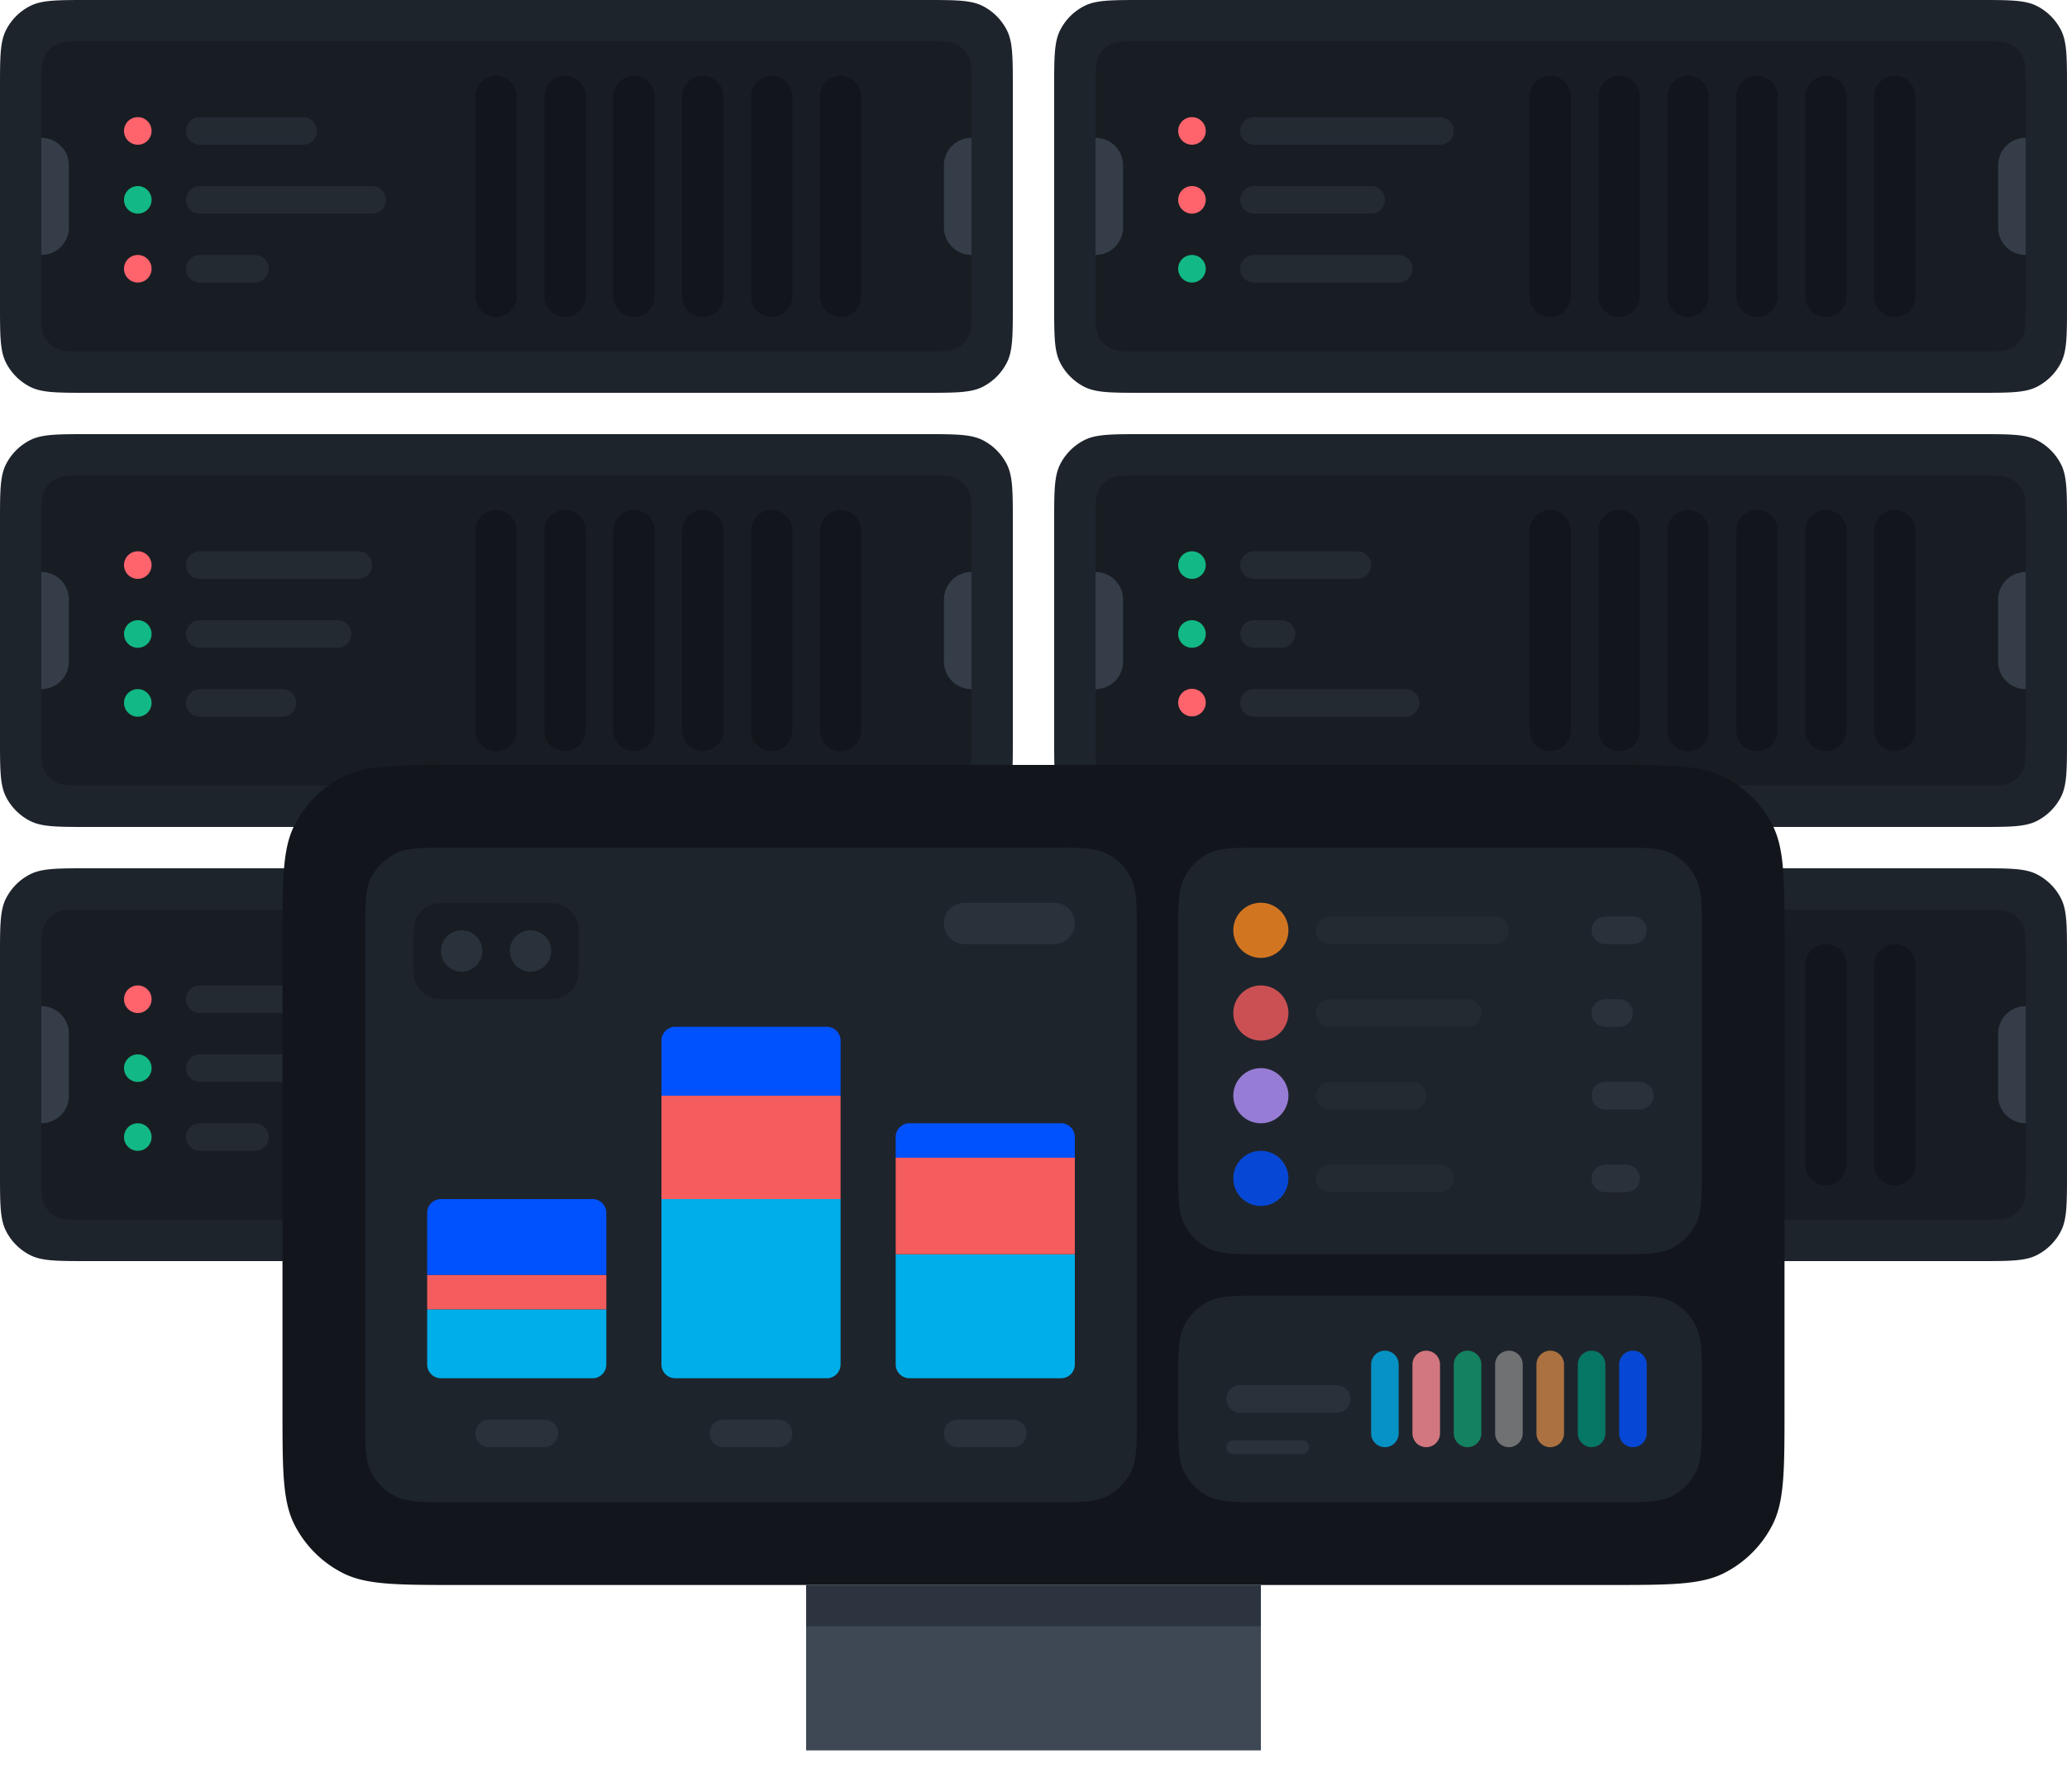 <svg xmlns="http://www.w3.org/2000/svg" fill="none" viewBox="0 0 300 260" width="300" height="260">
    <path fill="#1E242C"
        d="M0 12.8c0-4.48 0-6.72.872-8.432A8 8 0 0 1 4.368.872C6.08 0 8.32 0 12.8 0h121.4c4.48 0 6.721 0 8.432.872a8.001 8.001 0 0 1 3.496 3.496C147 6.08 147 8.32 147 12.8v31.4c0 4.48 0 6.72-.872 8.432a8.002 8.002 0 0 1-3.496 3.496C140.921 57 138.68 57 134.2 57H12.8c-4.48 0-6.72 0-8.432-.872a8 8 0 0 1-3.496-3.496C0 50.92 0 48.68 0 44.2V12.8Z" />
    <path fill="#181D23"
        d="M6 12.4c0-2.24 0-3.36.436-4.216a4 4 0 0 1 1.748-1.748C9.04 6 10.16 6 12.4 6h122.2c2.24 0 3.36 0 4.216.436a3.996 3.996 0 0 1 1.748 1.748C141 9.04 141 10.16 141 12.4v32.2c0 2.24 0 3.36-.436 4.216a3.996 3.996 0 0 1-1.748 1.748C137.96 51 136.84 51 134.6 51H12.4c-2.24 0-3.36 0-4.216-.436a4 4 0 0 1-1.748-1.748C6 47.96 6 46.84 6 44.6V12.4Z" />
    <path fill="#12161C" d="M69 14a3 3 0 1 1 6 0v29a3 3 0 1 1-6 0V14Z" />
    <path fill="#FF646D" d="M18 19a2 2 0 1 1 4 0 2 2 0 0 1-4 0Z" />
    <path fill="#232A32" d="M27 19a2 2 0 0 1 2-2h15a2 2 0 1 1 0 4H29a2 2 0 0 1-2-2Z" />
    <path fill="#12B886" d="M18 29a2 2 0 1 1 4 0 2 2 0 0 1-4 0Z" />
    <path fill="#FF646D" d="M18 39a2 2 0 1 1 4 0 2 2 0 0 1-4 0Z" />
    <path fill="#232A32"
        d="M27 29a2 2 0 0 1 2-2h25a2 2 0 1 1 0 4H29a2 2 0 0 1-2-2ZM27 39a2 2 0 0 1 2-2h8a2 2 0 1 1 0 4h-8a2 2 0 0 1-2-2Z" />
    <path fill="#12161C"
        d="M79 14a3 3 0 1 1 6 0v29a3 3 0 1 1-6 0V14ZM89 14a3 3 0 1 1 6 0v29a3 3 0 1 1-6 0V14ZM99 14a3 3 0 1 1 6 0v29a3 3 0 1 1-6 0V14ZM109 14a3 3 0 1 1 6 0v29a3 3 0 1 1-6 0V14ZM119 14a3 3 0 1 1 6 0v29a3 3 0 1 1-6 0V14Z" />
    <path fill="#343D48" d="M137 24a4 4 0 0 1 4-4v17a4 4 0 0 1-4-4v-9ZM10 33a4 4 0 0 1-4 4V20a4 4 0 0 1 4 4v9Z" />
    <path fill="#1E242C"
        d="M0 75.8c0-4.48 0-6.72.872-8.432a8 8 0 0 1 3.496-3.496C6.08 63 8.32 63 12.8 63h121.4c4.48 0 6.721 0 8.432.872a8.002 8.002 0 0 1 3.496 3.496C147 69.08 147 71.32 147 75.8v31.4c0 4.48 0 6.721-.872 8.432a8.003 8.003 0 0 1-3.496 3.496c-1.711.872-3.952.872-8.432.872H12.8c-4.48 0-6.72 0-8.432-.872a8.001 8.001 0 0 1-3.496-3.496C0 113.921 0 111.68 0 107.2V75.8Z" />
    <path fill="#181D23"
        d="M6 75.4c0-2.24 0-3.36.436-4.216a4 4 0 0 1 1.748-1.748C9.04 69 10.16 69 12.4 69h122.2c2.24 0 3.36 0 4.216.436a3.996 3.996 0 0 1 1.748 1.748c.436.856.436 1.976.436 4.216v32.2c0 2.24 0 3.36-.436 4.216a3.991 3.991 0 0 1-1.748 1.748c-.856.436-1.976.436-4.216.436H12.4c-2.24 0-3.36 0-4.216-.436a3.996 3.996 0 0 1-1.748-1.748C6 110.96 6 109.84 6 107.6V75.4Z" />
    <path fill="#12161C" d="M69 77a3 3 0 1 1 6 0v29a3 3 0 1 1-6 0V77Z" />
    <path fill="#FF646D" d="M18 82a2 2 0 1 1 4 0 2 2 0 0 1-4 0Z" />
    <path fill="#232A32" d="M27 82a2 2 0 0 1 2-2h23a2 2 0 1 1 0 4H29a2 2 0 0 1-2-2Z" />
    <path fill="#12B886" d="M18 92a2 2 0 1 1 4 0 2 2 0 0 1-4 0ZM18 102a2 2 0 1 1 4 0 2 2 0 0 1-4 0Z" />
    <path fill="#232A32"
        d="M27 92a2 2 0 0 1 2-2h20a2 2 0 1 1 0 4H29a2 2 0 0 1-2-2ZM27 102a2 2 0 0 1 2-2h12a2 2 0 1 1 0 4H29a2 2 0 0 1-2-2Z" />
    <path fill="#12161C"
        d="M79 77a3 3 0 1 1 6 0v29a3 3 0 1 1-6 0V77ZM89 77a3 3 0 1 1 6 0v29a3 3 0 1 1-6 0V77ZM99 77a3 3 0 1 1 6 0v29a3 3 0 1 1-6 0V77ZM109 77a3 3 0 1 1 6 0v29a3 3 0 1 1-6 0V77ZM119 77a3 3 0 1 1 6 0v29a3 3 0 1 1-6 0V77Z" />
    <path fill="#343D48" d="M137 87a4 4 0 0 1 4-4v17a4 4 0 0 1-4-4v-9ZM10 96a4 4 0 0 1-4 4V83a4 4 0 0 1 4 4v9Z" />
    <path fill="#1E242C"
        d="M0 138.8c0-4.48 0-6.721.872-8.432a8.001 8.001 0 0 1 3.496-3.496C6.08 126 8.32 126 12.8 126h121.4c4.48 0 6.721 0 8.432.872a8.003 8.003 0 0 1 3.496 3.496c.872 1.711.872 3.952.872 8.432v31.4c0 4.48 0 6.721-.872 8.432a8.003 8.003 0 0 1-3.496 3.496c-1.711.872-3.952.872-8.432.872H12.8c-4.48 0-6.72 0-8.432-.872a8.001 8.001 0 0 1-3.496-3.496C0 176.921 0 174.68 0 170.2v-31.4Z" />
    <path fill="#181D23"
        d="M6 138.4c0-2.24 0-3.36.436-4.216a3.996 3.996 0 0 1 1.748-1.748C9.04 132 10.16 132 12.4 132h122.2c2.24 0 3.36 0 4.216.436a3.991 3.991 0 0 1 1.748 1.748c.436.856.436 1.976.436 4.216v32.2c0 2.24 0 3.36-.436 4.216a3.991 3.991 0 0 1-1.748 1.748c-.856.436-1.976.436-4.216.436H12.4c-2.24 0-3.36 0-4.216-.436a3.996 3.996 0 0 1-1.748-1.748C6 173.96 6 172.84 6 170.6v-32.2Z" />
    <path fill="#12161C" d="M69 140a3 3 0 1 1 6 0v29a3 3 0 1 1-6 0v-29Z" />
    <path fill="#FF646D" d="M18 145a2 2 0 1 1 4 0 2 2 0 0 1-4 0Z" />
    <path fill="#232A32" d="M27 145a2 2 0 0 1 2-2h15a2 2 0 1 1 0 4H29a2 2 0 0 1-2-2Z" />
    <path fill="#12B886" d="M18 155a2 2 0 1 1 4 0 2 2 0 0 1-4 0ZM18 165a2 2 0 1 1 4 0 2 2 0 0 1-4 0Z" />
    <path fill="#232A32"
        d="M27 155a2 2 0 0 1 2-2h25a2 2 0 1 1 0 4H29a2 2 0 0 1-2-2ZM27 165a2 2 0 0 1 2-2h8a2 2 0 1 1 0 4h-8a2 2 0 0 1-2-2Z" />
    <path fill="#12161C"
        d="M79 140a3 3 0 1 1 6 0v29a3 3 0 1 1-6 0v-29ZM89 140a3 3 0 1 1 6 0v29a3 3 0 1 1-6 0v-29ZM99 140a3 3 0 1 1 6 0v29a3 3 0 1 1-6 0v-29ZM109 140a3 3 0 1 1 6 0v29a3 3 0 1 1-6 0v-29ZM119 140a3 3 0 1 1 6 0v29a3 3 0 1 1-6 0v-29Z" />
    <path fill="#343D48" d="M137 150a4 4 0 0 1 4-4v17a4 4 0 0 1-4-4v-9ZM10 159a4 4 0 0 1-4 4v-17a4 4 0 0 1 4 4v9Z" />
    <path fill="#1E242C"
        d="M153 12.8c0-4.48 0-6.72.872-8.432a8.001 8.001 0 0 1 3.496-3.496C159.079 0 161.32 0 165.8 0h121.4c4.48 0 6.721 0 8.432.872a8.001 8.001 0 0 1 3.496 3.496C300 6.08 300 8.32 300 12.8v31.4c0 4.48 0 6.72-.872 8.432a8.002 8.002 0 0 1-3.496 3.496C293.921 57 291.68 57 287.2 57H165.8c-4.48 0-6.721 0-8.432-.872a8.002 8.002 0 0 1-3.496-3.496C153 50.92 153 48.68 153 44.2V12.8Z" />
    <path fill="#181D23"
        d="M159 12.4c0-2.24 0-3.36.436-4.216a3.996 3.996 0 0 1 1.748-1.748C162.04 6 163.16 6 165.4 6h122.2c2.24 0 3.36 0 4.216.436a3.996 3.996 0 0 1 1.748 1.748C294 9.04 294 10.16 294 12.4v32.2c0 2.24 0 3.36-.436 4.216a3.996 3.996 0 0 1-1.748 1.748C290.96 51 289.84 51 287.6 51H165.4c-2.24 0-3.36 0-4.216-.436a3.996 3.996 0 0 1-1.748-1.748C159 47.96 159 46.84 159 44.6V12.4Z" />
    <path fill="#12161C" d="M222 14a3 3 0 1 1 6 0v29a3 3 0 1 1-6 0V14Z" />
    <path fill="#FF646D" d="M171 19a2 2 0 1 1 4 0 2 2 0 0 1-4 0Z" />
    <path fill="#232A32" d="M180 19a2 2 0 0 1 2-2h27a2 2 0 1 1 0 4h-27a2 2 0 0 1-2-2Z" />
    <path fill="#FF646D" d="M171 29a2 2 0 1 1 4 0 2 2 0 0 1-4 0Z" />
    <path fill="#12B886" d="M171 39a2 2 0 1 1 4 0 2 2 0 0 1-4 0Z" />
    <path fill="#232A32"
        d="M180 29a2 2 0 0 1 2-2h17a2 2 0 1 1 0 4h-17a2 2 0 0 1-2-2ZM180 39a2 2 0 0 1 2-2h21a2 2 0 1 1 0 4h-21a2 2 0 0 1-2-2Z" />
    <path fill="#12161C"
        d="M232 14a3 3 0 1 1 6 0v29a3 3 0 1 1-6 0V14ZM242 14a3 3 0 1 1 6 0v29a3 3 0 1 1-6 0V14ZM252 14a3 3 0 1 1 6 0v29a3 3 0 1 1-6 0V14ZM262 14a3 3 0 1 1 6 0v29a3 3 0 1 1-6 0V14ZM272 14a3 3 0 1 1 6 0v29a3 3 0 1 1-6 0V14Z" />
    <path fill="#343D48" d="M290 24a4 4 0 0 1 4-4v17a4 4 0 0 1-4-4v-9ZM163 33a4 4 0 0 1-4 4V20a4 4 0 0 1 4 4v9Z" />
    <path fill="#1E242C"
        d="M153 75.8c0-4.48 0-6.72.872-8.432a8.002 8.002 0 0 1 3.496-3.496C159.079 63 161.32 63 165.8 63h121.4c4.48 0 6.721 0 8.432.872a8.002 8.002 0 0 1 3.496 3.496C300 69.08 300 71.32 300 75.8v31.4c0 4.48 0 6.721-.872 8.432a8.003 8.003 0 0 1-3.496 3.496c-1.711.872-3.952.872-8.432.872H165.8c-4.48 0-6.721 0-8.432-.872a8.003 8.003 0 0 1-3.496-3.496C153 113.921 153 111.68 153 107.2V75.8Z" />
    <path fill="#181D23"
        d="M159 75.4c0-2.24 0-3.36.436-4.216a3.996 3.996 0 0 1 1.748-1.748C162.04 69 163.16 69 165.4 69h122.2c2.24 0 3.36 0 4.216.436a3.996 3.996 0 0 1 1.748 1.748c.436.856.436 1.976.436 4.216v32.2c0 2.24 0 3.36-.436 4.216a3.991 3.991 0 0 1-1.748 1.748c-.856.436-1.976.436-4.216.436H165.4c-2.24 0-3.36 0-4.216-.436a3.991 3.991 0 0 1-1.748-1.748C159 110.96 159 109.84 159 107.6V75.4Z" />
    <path fill="#12161C" d="M222 77a3 3 0 1 1 6 0v29a3 3 0 1 1-6 0V77Z" />
    <path fill="#12B886" d="M171 82a2 2 0 1 1 4 0 2 2 0 0 1-4 0Z" />
    <path fill="#232A32" d="M180 82a2 2 0 0 1 2-2h15a2 2 0 1 1 0 4h-15a2 2 0 0 1-2-2Z" />
    <path fill="#12B886" d="M171 92a2 2 0 1 1 4 0 2 2 0 0 1-4 0Z" />
    <path fill="#FF646D" d="M171 102a2 2 0 1 1 3.999-.001A2 2 0 0 1 171 102Z" />
    <path fill="#232A32"
        d="M180 92a2 2 0 0 1 2-2h4a2 2 0 1 1 0 4h-4a2 2 0 0 1-2-2ZM180 102a2 2 0 0 1 2-2h22a2 2 0 1 1 0 4h-22a2 2 0 0 1-2-2Z" />
    <path fill="#12161C"
        d="M232 77a3 3 0 1 1 6 0v29a3 3 0 1 1-6 0V77ZM242 77a3 3 0 1 1 6 0v29a3 3 0 1 1-6 0V77ZM252 77a3 3 0 1 1 6 0v29a3 3 0 1 1-6 0V77ZM262 77a3 3 0 1 1 6 0v29a3 3 0 1 1-6 0V77ZM272 77a3 3 0 1 1 6 0v29a3 3 0 1 1-6 0V77Z" />
    <path fill="#343D48" d="M290 87a4 4 0 0 1 4-4v17a4 4 0 0 1-4-4v-9ZM163 96a4 4 0 0 1-4 4V83a4 4 0 0 1 4 4v9Z" />
    <path fill="#1E242C"
        d="M153 138.8c0-4.48 0-6.721.872-8.432a8.003 8.003 0 0 1 3.496-3.496c1.711-.872 3.952-.872 8.432-.872h121.4c4.48 0 6.721 0 8.432.872a8.003 8.003 0 0 1 3.496 3.496c.872 1.711.872 3.952.872 8.432v31.4c0 4.48 0 6.721-.872 8.432a8.003 8.003 0 0 1-3.496 3.496c-1.711.872-3.952.872-8.432.872H165.8c-4.48 0-6.721 0-8.432-.872a8.003 8.003 0 0 1-3.496-3.496C153 176.921 153 174.68 153 170.2v-31.4Z" />
    <path fill="#181D23"
        d="M159 138.4c0-2.24 0-3.36.436-4.216a3.991 3.991 0 0 1 1.748-1.748c.856-.436 1.976-.436 4.216-.436h122.2c2.24 0 3.36 0 4.216.436a3.991 3.991 0 0 1 1.748 1.748c.436.856.436 1.976.436 4.216v32.2c0 2.24 0 3.36-.436 4.216a3.991 3.991 0 0 1-1.748 1.748c-.856.436-1.976.436-4.216.436H165.4c-2.24 0-3.36 0-4.216-.436a3.991 3.991 0 0 1-1.748-1.748C159 173.96 159 172.84 159 170.6v-32.2Z" />
    <path fill="#12161C" d="M222 140a3 3 0 1 1 6 0v29a3 3 0 1 1-6 0v-29Z" />
    <path fill="#FF646D" d="M171 145a2 2 0 1 1 3.999-.001A2 2 0 0 1 171 145Z" />
    <path fill="#232A32" d="M180 145a2 2 0 0 1 2-2h15a2 2 0 1 1 0 4h-15a2 2 0 0 1-2-2Z" />
    <path fill="#12B886" d="M171 155a2 2 0 1 1 3.999-.001A2 2 0 0 1 171 155Z" />
    <path fill="#FF646D" d="M171 165a2 2 0 1 1 3.999-.001A2 2 0 0 1 171 165Z" />
    <path fill="#232A32"
        d="M180 155a2 2 0 0 1 2-2h25a2 2 0 1 1 0 4h-25a2 2 0 0 1-2-2ZM180 165a2 2 0 0 1 2-2h8a2 2 0 1 1 0 4h-8a2 2 0 0 1-2-2Z" />
    <path fill="#12161C"
        d="M232 140a3 3 0 1 1 6 0v29a3 3 0 1 1-6 0v-29ZM242 140a3 3 0 1 1 6 0v29a3 3 0 1 1-6 0v-29ZM252 140a3 3 0 1 1 6 0v29a3 3 0 1 1-6 0v-29ZM262 140a3 3 0 1 1 6 0v29a3 3 0 1 1-6 0v-29ZM272 140a3 3 0 1 1 6 0v29a3 3 0 1 1-6 0v-29Z" />
    <path fill="#343D48" d="M290 150a4 4 0 0 1 4-4v17a4 4 0 0 1-4-4v-9ZM163 159a4 4 0 0 1-4 4v-17a4 4 0 0 1 4 4v9Z" />
    <path fill="#12161C"
        d="M41 136.6c0-8.961 0-13.441 1.744-16.864a16.003 16.003 0 0 1 6.992-6.992C53.16 111 57.64 111 66.6 111h166.8c8.961 0 13.441 0 16.864 1.744a16.005 16.005 0 0 1 6.992 6.992C259 123.159 259 127.639 259 136.6v67.8c0 8.961 0 13.441-1.744 16.864a16.005 16.005 0 0 1-6.992 6.992C246.841 230 242.361 230 233.4 230H66.6c-8.96 0-13.441 0-16.864-1.744a16.003 16.003 0 0 1-6.992-6.992C41 217.841 41 213.361 41 204.4v-67.8Z" />
    <path fill="#1E242C"
        d="M171 200.8c0-4.48 0-6.721.872-8.432a8.003 8.003 0 0 1 3.496-3.496c1.711-.872 3.952-.872 8.432-.872h50.4c4.48 0 6.721 0 8.432.872a8.003 8.003 0 0 1 3.496 3.496c.872 1.711.872 3.952.872 8.432v4.4c0 4.48 0 6.721-.872 8.432a8.003 8.003 0 0 1-3.496 3.496c-1.711.872-3.952.872-8.432.872h-50.4c-4.48 0-6.721 0-8.432-.872a8.003 8.003 0 0 1-3.496-3.496C171 211.921 171 209.68 171 205.2v-4.4Z" />
    <path fill="#858585" d="M217 198a2 2 0 1 1 4 0v10a2 2 0 1 1-4 0v-10Z" opacity=".8" />
    <path fill="#129A6D" d="M211 198a2 2 0 1 1 4 0v10a2 2 0 1 1-4 0v-10Z" opacity=".8" />
    <path fill="#FF8C93" d="M205 198a2 2 0 1 1 4 0v10a2 2 0 1 1-4 0v-10Z" opacity=".8" />
    <path fill="#00AEE9" d="M199 198a2 2 0 1 1 4 0v10a2 2 0 1 1-4 0v-10Z" opacity=".8" />
    <path fill="#CE8546" d="M223 198a2 2 0 1 1 4 0v10a2 2 0 1 1-4 0v-10Z" opacity=".8" />
    <path fill="#008B73" d="M229 198a2 2 0 1 1 4 0v10a2 2 0 1 1-4 0v-10Z" opacity=".8" />
    <path fill="#0052FF" d="M235 198a2 2 0 1 1 4 0v10a2 2 0 1 1-4 0v-10Z" opacity=".8" />
    <path fill="#1E242C"
        d="M171 135.8c0-4.48 0-6.721.872-8.432a8.003 8.003 0 0 1 3.496-3.496c1.711-.872 3.952-.872 8.432-.872h50.4c4.48 0 6.721 0 8.432.872a8.003 8.003 0 0 1 3.496 3.496c.872 1.711.872 3.952.872 8.432v33.4c0 4.48 0 6.721-.872 8.432a8.003 8.003 0 0 1-3.496 3.496c-1.711.872-3.952.872-8.432.872h-50.4c-4.48 0-6.721 0-8.432-.872a8.003 8.003 0 0 1-3.496-3.496C171 175.921 171 173.68 171 169.2v-33.4Z" />
    <path fill="#FF8A1F" d="M187 135a4 4 0 1 1-8 0 4 4 0 0 1 8 0Z" opacity=".8" />
    <path fill="#F55C5D" d="M187 147a4 4 0 1 1-8 0 4 4 0 0 1 8 0Z" opacity=".8" />
    <path fill="#B592FF" d="M187 159a4 4 0 1 1-8 0 4 4 0 0 1 8 0Z" opacity=".8" />
    <path fill="#0052FF" d="M187 171a4 4 0 1 1-8 0 4 4 0 0 1 8 0Z" opacity=".8" />
    <path fill="#1E242C"
        d="M53 135.8c0-4.48 0-6.721.872-8.432a8.002 8.002 0 0 1 3.496-3.496C59.08 123 61.32 123 65.8 123h86.4c4.48 0 6.721 0 8.432.872a8.003 8.003 0 0 1 3.496 3.496c.872 1.711.872 3.952.872 8.432v69.4c0 4.48 0 6.721-.872 8.432a8.003 8.003 0 0 1-3.496 3.496c-1.711.872-3.952.872-8.432.872H65.8c-4.48 0-6.72 0-8.432-.872a8.002 8.002 0 0 1-3.496-3.496C53 211.921 53 209.68 53 205.2v-69.4Z" />
    <path fill="#3E4854" d="M117 230h66v24h-66v-24Z" />
    <path fill="#2C353F" d="M117 230h66v6h-66v-6Z" />
    <path fill="#232A32" d="M191 135a2 2 0 0 1 2-2h24a2 2 0 1 1 0 4h-24a2 2 0 0 1-2-2Z" />
    <path fill="#2C353F" d="M89 260h122" />
    <path fill="#232A32"
        d="M191 147a2 2 0 0 1 2-2h20a2 2 0 1 1 0 4h-20a2 2 0 0 1-2-2ZM191 159a2 2 0 0 1 2-2h12a2 2 0 1 1 0 4h-12a2 2 0 0 1-2-2Z" />
    <path fill="#29313A"
        d="M231 159a2 2 0 0 1 2-2h5a2 2 0 1 1 0 4h-5a2 2 0 0 1-2-2ZM231 171a2 2 0 0 1 2-2h3a2 2 0 1 1 0 4h-3a2 2 0 0 1-2-2ZM231 147a2 2 0 0 1 2-2h2a2 2 0 1 1 0 4h-2a2 2 0 0 1-2-2ZM231 135a2 2 0 0 1 2-2h4a2 2 0 1 1 0 4h-4a2 2 0 0 1-2-2Z" />
    <path fill="#232A32" d="M191 171a2 2 0 0 1 2-2h16a2 2 0 1 1 0 4h-16a2 2 0 0 1-2-2Z" />
    <path fill="#29313A"
        d="M178 203a2 2 0 0 1 2-2h14a2 2 0 1 1 0 4h-14a2 2 0 0 1-2-2ZM178 210a1 1 0 0 1 1-1h10a1 1 0 0 1 0 2h-10a1 1 0 0 1-1-1Z" />
    <path fill="#181D23"
        d="M60 137.4c0-2.24 0-3.36.436-4.216a3.996 3.996 0 0 1 1.748-1.748C63.04 131 64.16 131 66.4 131h11.2c2.24 0 3.36 0 4.216.436a3.996 3.996 0 0 1 1.748 1.748c.436.856.436 1.976.436 4.216v1.2c0 2.24 0 3.36-.436 4.216a3.996 3.996 0 0 1-1.748 1.748C80.96 145 79.84 145 77.6 145H66.4c-2.24 0-3.36 0-4.216-.436a3.996 3.996 0 0 1-1.748-1.748C60 141.96 60 140.84 60 138.6v-1.2Z" />
    <path fill="#29313A"
        d="M137 134a3 3 0 0 1 3-3h13a3 3 0 1 1 0 6h-13a3 3 0 0 1-3-3ZM80 138a3 3 0 1 1-6 0 3 3 0 0 1 6 0ZM70 138a3 3 0 1 1-6 0 3 3 0 0 1 6 0Z" />
    <path fill="#00AEE9" d="M130 182h26v16a2 2 0 0 1-2 2h-22a2 2 0 0 1-2-2v-16Z" />
    <path fill="#F55C5D" d="M130 168h26v14h-26v-14Z" />
    <path fill="#0052FF" d="M130 165a2 2 0 0 1 2-2h22a2 2 0 0 1 2 2v3h-26v-3Z" />
    <path fill="#29313A" d="M137 208a2 2 0 0 1 2-2h8a2 2 0 1 1 0 4h-8a2 2 0 0 1-2-2Z" />
    <path fill="#00AEE9"
        d="M96 174h26v24a2 2 0 0 1-2 2H98a2 2 0 0 1-2-2v-24ZM62 190h26v8a2 2 0 0 1-2 2H64a2 2 0 0 1-2-2v-8Z" />
    <path fill="#F55C5D" d="M96 159h26v15H96v-15ZM62 185h26v5H62v-5Z" />
    <path fill="#0052FF"
        d="M96 151a2 2 0 0 1 2-2h22a2 2 0 0 1 2 2v8H96v-8ZM62 176a2 2 0 0 1 2-2h22a2 2 0 0 1 2 2v9H62v-9Z" />
    <path fill="#29313A"
        d="M103 208a2 2 0 0 1 2-2h8a2 2 0 1 1 0 4h-8a2 2 0 0 1-2-2ZM69 208a2 2 0 0 1 2-2h8a2 2 0 1 1 0 4h-8a2 2 0 0 1-2-2Z" />
</svg>
